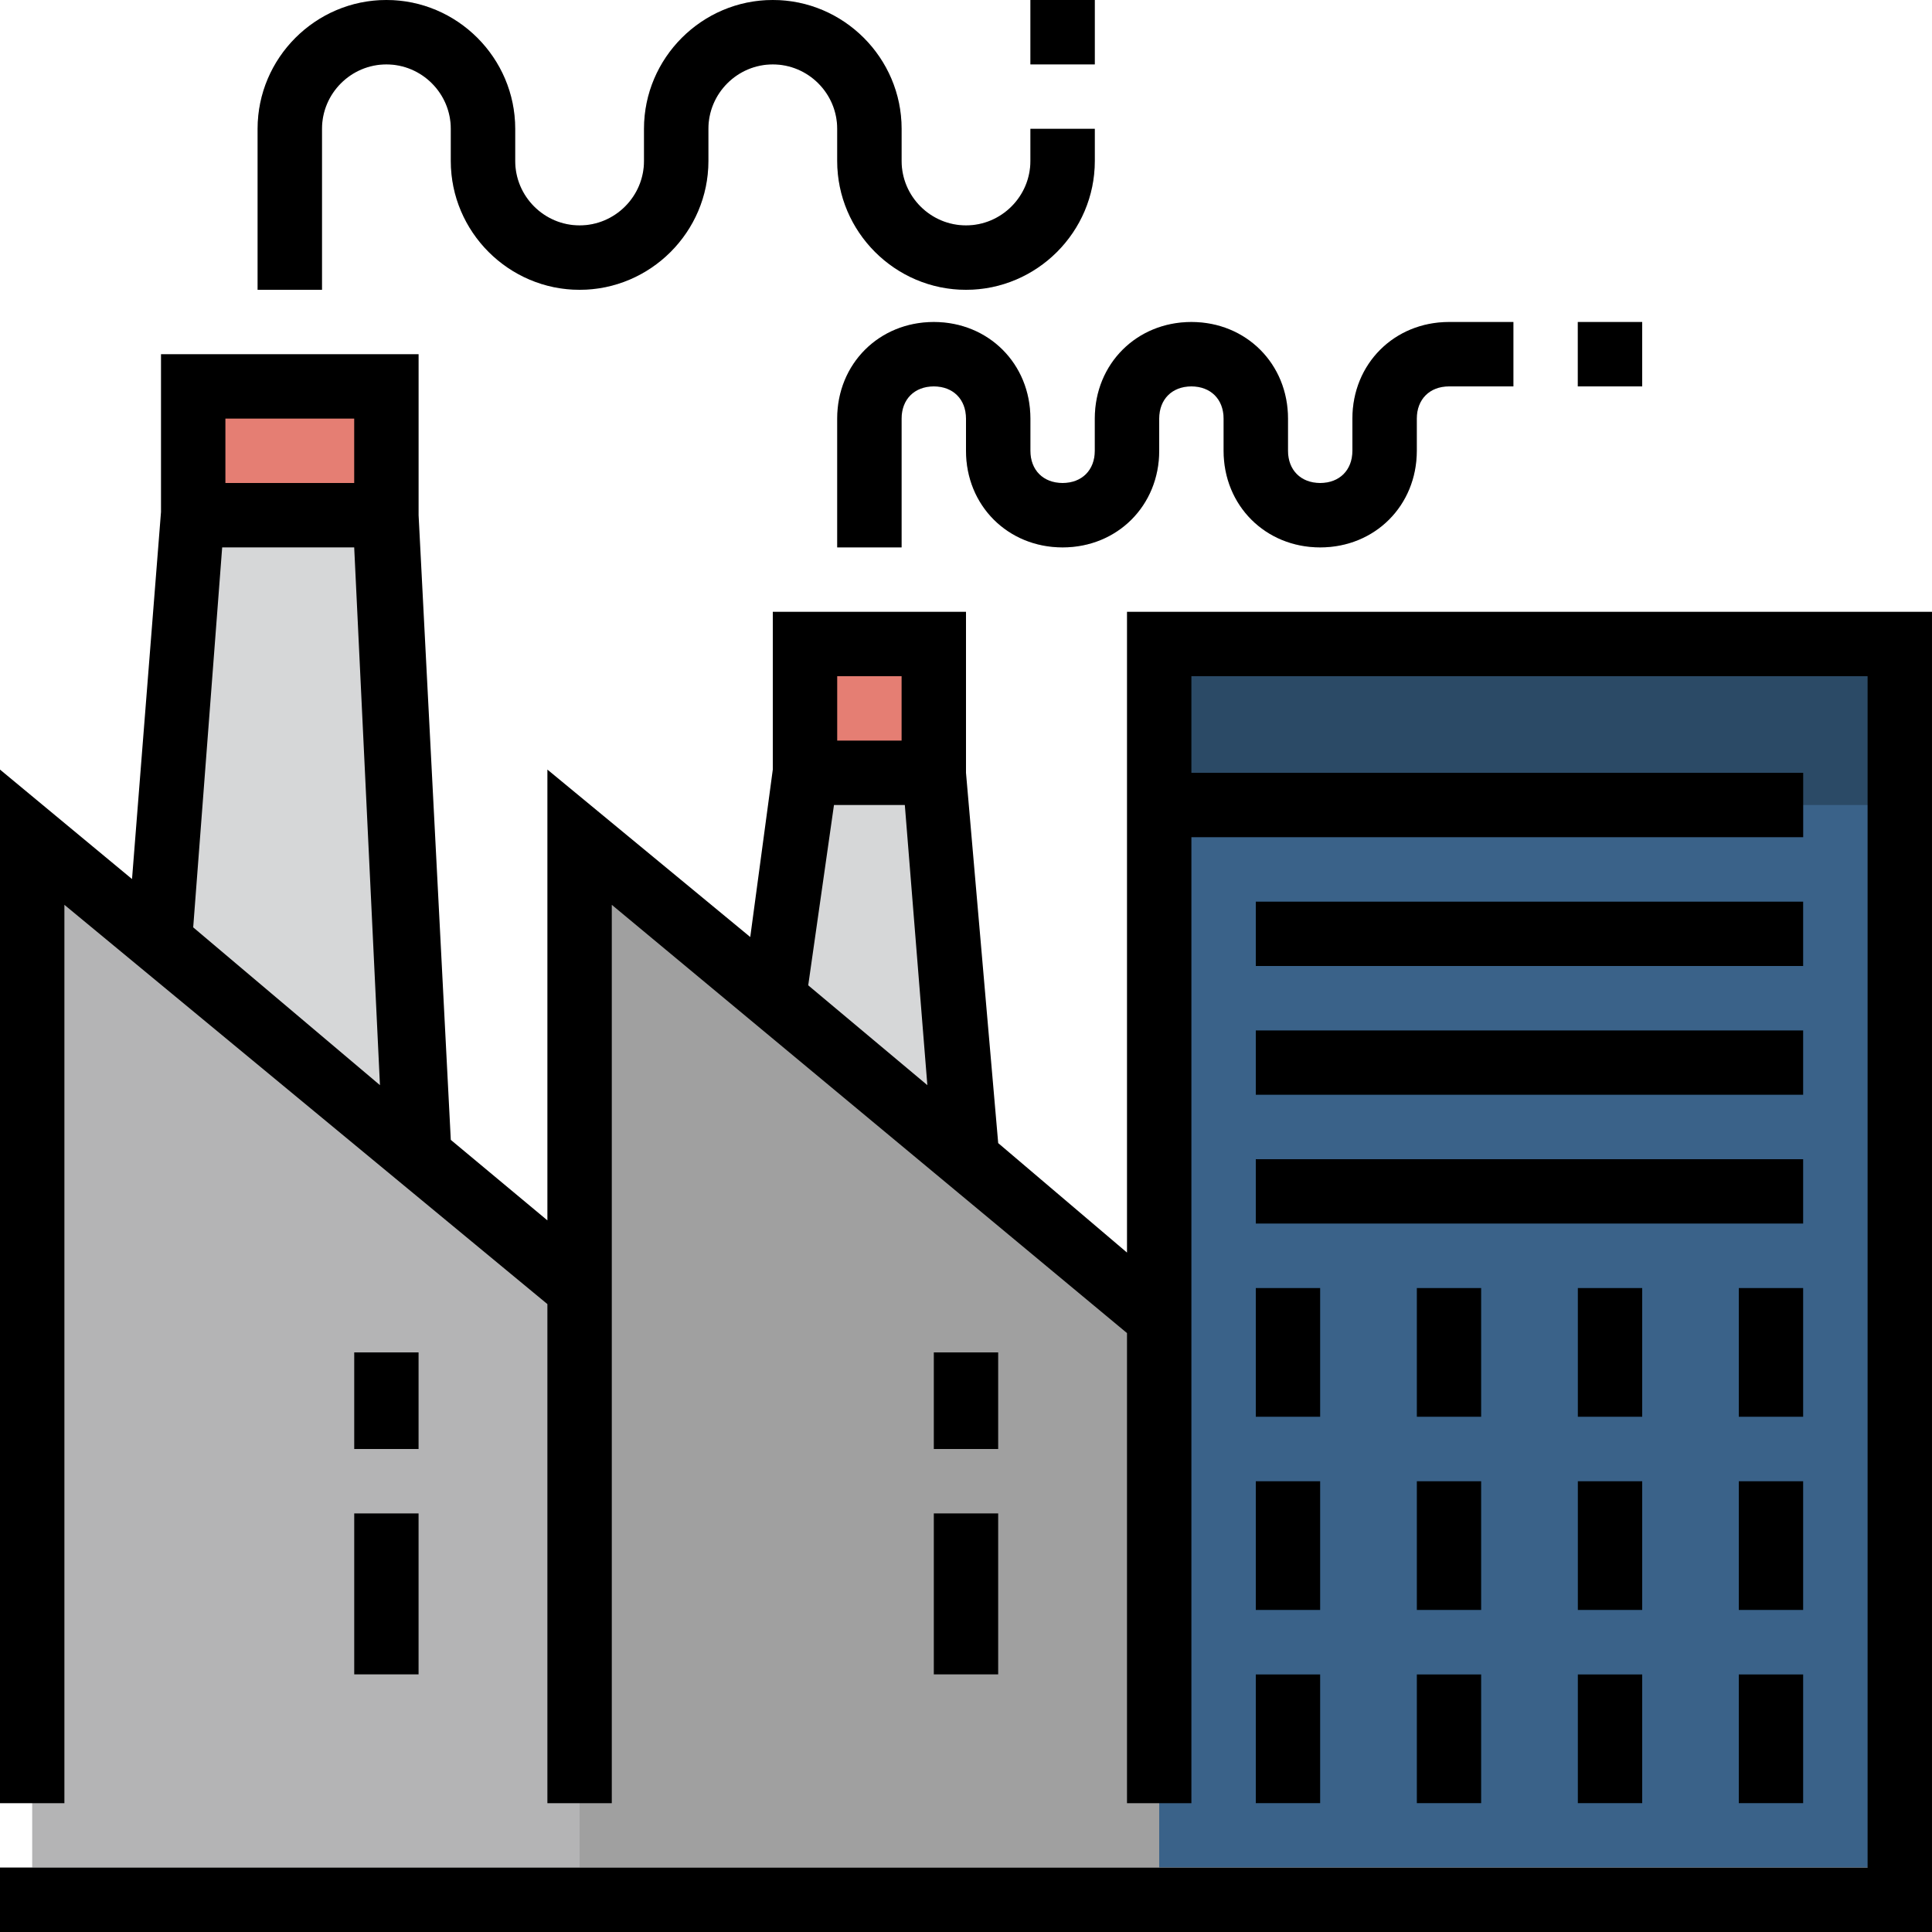 <svg height="480pt" viewBox="0 0 480 480" width="480pt" xmlns="http://www.w3.org/2000/svg"><path d="m232 192v-32h-32v32l-8 104h48zm0 0" fill="#d6d7d8"/><path d="m200 160h32v32h-32zm0 0" fill="#e57e73"/><path d="m288 160h184v304h-184zm0 0" fill="#3a6289"/><path d="m96 128v-32h-48v32l-8 160h64zm0 0" fill="#d6d7d8"/><path d="m240 72c-17.602 0-32-14.398-32-32v-8c0-8.801-7.199-16-16-16s-16 7.199-16 16v8c0 17.602-14.398 32-32 32s-32-14.398-32-32v-8c0-8.801-7.199-16-16-16s-16 7.199-16 16v40h-16v-40c0-17.602 14.398-32 32-32s32 14.398 32 32v8c0 8.801 7.199 16 16 16s16-7.199 16-16v-8c0-17.602 14.398-32 32-32s32 14.398 32 32v8c0 8.801 7.199 16 16 16s16-7.199 16-16v-8h16v8c0 17.602-14.398 32-32 32zm0 0" fill="#d6d7d8"/><path d="m256 0h16v16h-16zm0 0" fill="#d6d7d8"/><path d="m328 136c-13.602 0-24-10.398-24-24v-8c0-4.801-3.199-8-8-8s-8 3.199-8 8v8c0 13.602-10.398 24-24 24s-24-10.398-24-24v-8c0-4.801-3.199-8-8-8s-8 3.199-8 8v32h-16v-32c0-13.602 10.398-24 24-24s24 10.398 24 24v8c0 4.801 3.199 8 8 8s8-3.199 8-8v-8c0-13.602 10.398-24 24-24s24 10.398 24 24v8c0 4.801 3.199 8 8 8s8-3.199 8-8v-8c0-13.602 10.398-24 24-24h16v16h-16c-4.801 0-8 3.199-8 8v8c0 13.602-10.398 24-24 24zm0 0" fill="#d6d7d8"/><path d="m392 80h16v16h-16zm0 0" fill="#d6d7d8"/><path d="m288 328-144-120v256h144zm0 0" fill="#a0a0a0"/><path d="m8 208 136 112v144h-136zm0 0" fill="#b4b4b5"/><g fill="#4282b7"><path d="m312 224h136v16h-136zm0 0"/><path d="m312 256h136v16h-136zm0 0"/><path d="m312 320h16v32h-16zm0 0"/><path d="m352 320h16v32h-16zm0 0"/><path d="m392 320h16v32h-16zm0 0"/><path d="m312 368h16v32h-16zm0 0"/><path d="m352 368h16v32h-16zm0 0"/><path d="m392 368h16v32h-16zm0 0"/><path d="m312 416h16v32h-16zm0 0"/><path d="m352 416h16v32h-16zm0 0"/><path d="m392 416h16v32h-16zm0 0"/></g><path d="m232 336h16v24h-16zm0 0" fill="#b4b4b5"/><path d="m232 376h16v40h-16zm0 0" fill="#b4b4b5"/><path d="m88 336h16v24h-16zm0 0" fill="#d6d7d8"/><path d="m88 376h16v40h-16zm0 0" fill="#d6d7d8"/><path d="m312 288h136v16h-136zm0 0" fill="#4282b7"/><path d="m432 320h16v32h-16zm0 0" fill="#4282b7"/><path d="m432 368h16v32h-16zm0 0" fill="#4282b7"/><path d="m432 416h16v32h-16zm0 0" fill="#4282b7"/><path d="m0 464h480v16h-480zm0 0" fill="#a0a0a0"/><path d="m288 160h184v40h-184zm0 0" fill="#2b4a66"/><path d="m48 96h48v32h-48zm0 0" fill="#e57e73"/><path d="m280 152v159.199l-32-27.199-8-92v-40h-48v39.199l-5.602 41.602-50.398-41.602v112l-24-20-8-155.199v-40h-64v39.199l-7.199 91.199-32.801-27.199v256.801h16v-223.199l120 99.199v124h16v-223.199l128 106.398v116.801h16v-240h152v-16h-152v-24h168v296h-464v16h480v-328zm-192-48v16h-32v-16zm-32.801 32h32.801l6.398 133.602-46.398-39.203zm168.801 32v16h-16v-16zm-16.801 32h17.602l5.598 69.602-29.598-24.801zm0 0"/><path d="m80 32c0-8.801 7.199-16 16-16s16 7.199 16 16v8c0 17.602 14.398 32 32 32s32-14.398 32-32v-8c0-8.801 7.199-16 16-16s16 7.199 16 16v8c0 17.602 14.398 32 32 32s32-14.398 32-32v-8h-16v8c0 8.801-7.199 16-16 16s-16-7.199-16-16v-8c0-17.602-14.398-32-32-32s-32 14.398-32 32v8c0 8.801-7.199 16-16 16s-16-7.199-16-16v-8c0-17.602-14.398-32-32-32s-32 14.398-32 32v40h16zm0 0"/><path d="m256 0h16v16h-16zm0 0"/><path d="m272 112c0 4.801-3.199 8-8 8s-8-3.199-8-8v-8c0-13.602-10.398-24-24-24s-24 10.398-24 24v32h16v-32c0-4.801 3.199-8 8-8s8 3.199 8 8v8c0 13.602 10.398 24 24 24s24-10.398 24-24v-8c0-4.801 3.199-8 8-8s8 3.199 8 8v8c0 13.602 10.398 24 24 24s24-10.398 24-24v-8c0-4.801 3.199-8 8-8h16v-16h-16c-13.602 0-24 10.398-24 24v8c0 4.801-3.199 8-8 8s-8-3.199-8-8v-8c0-13.602-10.398-24-24-24s-24 10.398-24 24zm0 0"/><path d="m392 80h16v16h-16zm0 0"/><path d="m312 224h136v16h-136zm0 0"/><path d="m312 256h136v16h-136zm0 0"/><path d="m312 320h16v32h-16zm0 0"/><path d="m352 320h16v32h-16zm0 0"/><path d="m392 320h16v32h-16zm0 0"/><path d="m312 368h16v32h-16zm0 0"/><path d="m352 368h16v32h-16zm0 0"/><path d="m392 368h16v32h-16zm0 0"/><path d="m312 416h16v32h-16zm0 0"/><path d="m352 416h16v32h-16zm0 0"/><path d="m392 416h16v32h-16zm0 0"/><path d="m232 336h16v24h-16zm0 0"/><path d="m232 376h16v40h-16zm0 0"/><path d="m88 336h16v24h-16zm0 0"/><path d="m88 376h16v40h-16zm0 0"/><path d="m312 288h136v16h-136zm0 0"/><path d="m432 320h16v32h-16zm0 0"/><path d="m432 368h16v32h-16zm0 0"/><path d="m432 416h16v32h-16zm0 0"/></svg>
